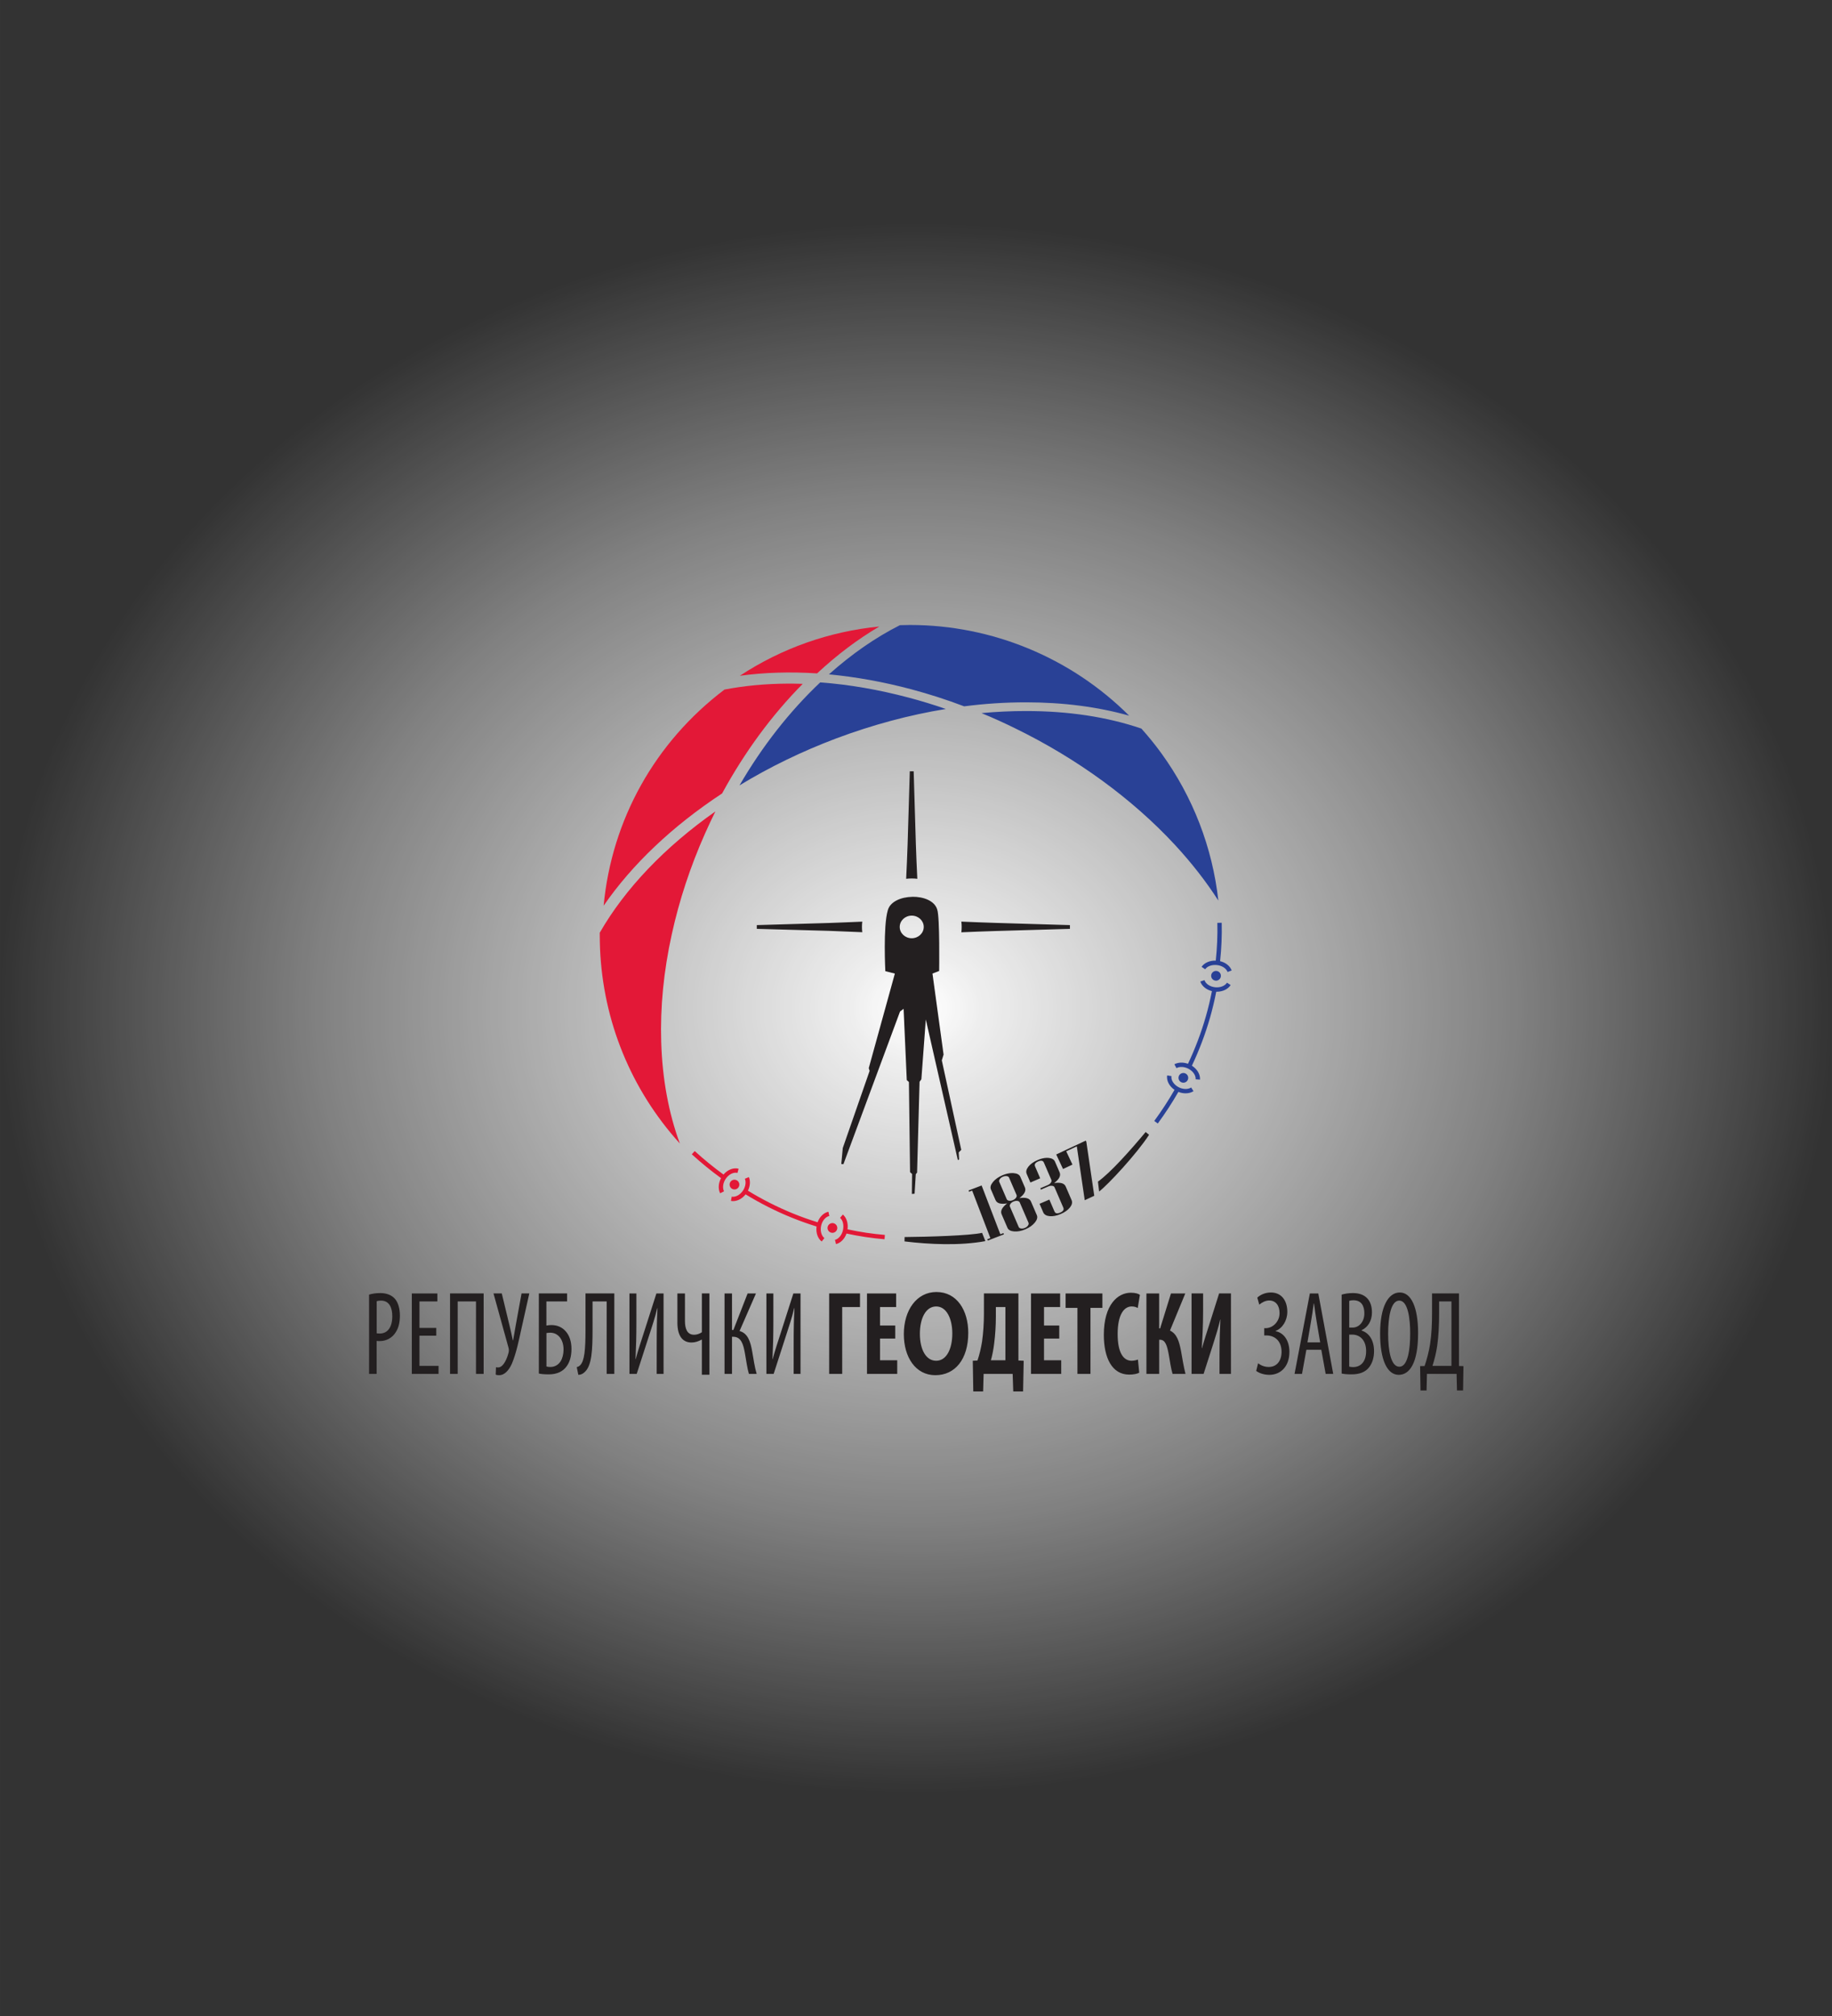 <svg width="500" height="550" version="1.1" viewBox="0 0 132.29 145.52" xml:space="preserve" xmlns="http://www.w3.org/2000/svg" xmlns:xlink="http://www.w3.org/1999/xlink"><rect x="0" y="0" width="132.29" height="145.52" fill="#333333" stroke="none"/><defs><radialGradient id="radialGradient1252" cx="53.795" cy="41.011" r="90.536" gradientTransform="matrix(.731 0 0 .626 26.843 47.088)" gradientUnits="userSpaceOnUse"><stop style="stop-color:#fff" offset=".009"/><stop style="stop-color:#fff;stop-opacity:.919" offset=".069"/><stop style="stop-color:#fff;stop-opacity:.382" offset=".653"/><stop style="stop-color:#fff;stop-opacity:0" offset="1"/></radialGradient></defs><rect x="-0" y="16.084" width="132.29" height="113.35" style="fill-rule:evenodd;fill:url(#radialGradient1252);stop-color:#000000;stroke-linecap:round;stroke-linejoin:round;stroke-width:.995"/><g transform="matrix(.697 0 0 .697 26.515 45.112)"><path d="m56.216 15.155-0.228 7.577c-0.037 1.179-0.093 2.367-0.149 3.555 0.191-0.023 0.387-0.033 0.582-0.033 0.196 0 0.382 0.01 0.573 0.033-0.056-1.188-0.112-2.377-0.149-3.555l-0.228-7.577zm0.254 12.999c-1.158 0.019-2.309 0.495-2.539 1.415-0.488 1.633-0.251 6.284-0.251 6.284l0.988 0.251-2.705 9.792 0.089 0.287-2.779 7.984-0.155 1.654 0.22 0.022 5.867-15.813 0.368-0.277 0.33 7.381 0.221 0.199 0.119 9.337 0.211 0.188-0.023 2.064 0.282-0.023 0.124-2.026 0.133-0.156 0.258-9.409 0.187-0.258 0.459-6.194 3.32 14.563 0.132-0.067-0.044-0.727 0.265-0.265-2.015-9.271 0.183-0.598-1.15-8.391 0.693-0.266s0.079-5.611-0.202-6.362c-0.261-0.905-1.427-1.342-2.585-1.323zm-0.055 1.946c0.687 0 1.246 0.525 1.246 1.172 0 0.646-0.559 1.171-1.246 1.171-0.686 0-1.244-0.525-1.244-1.171 0-0.647 0.558-1.172 1.244-1.172zm5.141 0.618c0.024 0.177 0.034 0.359 0.034 0.546 0 0.191-0.01 0.378-0.034 0.564 1.198-0.047 2.396-0.102 3.594-0.135l7.656-0.223v-0.387l-7.656-0.228c-1.193-0.033-2.391-0.089-3.594-0.135zm-10.264 0.005c-1.151 0.047-2.298 0.102-3.444 0.139l-7.483 0.22v0.387l7.483 0.209c1.146 0.042 2.293 0.098 3.444 0.14-0.024-0.182-0.033-0.368-0.033-0.554 0-0.182 0.009-0.364 0.033-0.541zm29.358 21.789c-1.579 1.895-3.642 4.212-4.941 5.136l0.121 1.025c0.906-0.687 3.898-3.9 5.173-5.872l-0.352-0.289zm-6.203 0.888-3.061 1.436 0.705 1.506 0.977-0.458-0.646-1.375 1.097-0.516 0.822 5.582 0.986-0.463-0.82-5.583-0.059-0.13zm-4.043 1.784c-0.292 0.006-0.608 0.085-0.949 0.232-0.421 0.181-0.739 0.408-0.953 0.681-0.215 0.274-0.274 0.526-0.174 0.756l0.382 0.888 1.015-0.438-0.532-1.232c-0.091-0.211 0.018-0.381 0.321-0.513 0.307-0.132 0.504-0.093 0.594 0.117l0.773 1.793c0.038 0.087 0.021 0.184-0.052 0.287-0.072 0.104-0.178 0.187-0.318 0.248l-0.774 0.332 0.061 0.142 0.773-0.334c0.14-0.06 0.272-0.081 0.399-0.061 0.126 0.018 0.206 0.071 0.243 0.157l0.907 2.105c0.091 0.21-0.018 0.381-0.321 0.512-0.305 0.133-0.503 0.094-0.594-0.116l-0.531-1.232-1.015 0.436 0.381 0.887c0.101 0.234 0.325 0.365 0.67 0.395 0.345 0.031 0.728-0.045 1.149-0.226 0.421-0.181 0.737-0.408 0.951-0.679 0.212-0.271 0.269-0.523 0.168-0.756l-0.61-1.413c-0.144-0.335-0.545-0.452-1.2-0.352 0.528-0.397 0.718-0.769 0.569-1.111l-0.476-1.102c-0.097-0.23-0.32-0.362-0.663-0.395-0.065-0.006-0.131-0.009-0.198-0.007zm-3.567 1.578c-0.326-0.003-0.671 0.076-1.04 0.234-0.415 0.18-0.741 0.413-0.972 0.7-0.23 0.284-0.298 0.538-0.205 0.758l0.476 1.103c0.148 0.343 0.55 0.459 1.205 0.346-0.528 0.41-0.719 0.783-0.575 1.118l0.609 1.413c0.094 0.219 0.325 0.343 0.692 0.373 0.365 0.028 0.759-0.046 1.175-0.226 0.42-0.182 0.746-0.415 0.975-0.701 0.23-0.284 0.297-0.538 0.201-0.758l-0.609-1.413c-0.144-0.336-0.544-0.453-1.2-0.352 0.527-0.397 0.718-0.768 0.57-1.11l-0.476-1.104c-0.094-0.22-0.324-0.344-0.689-0.374-0.046-0.004-0.092-0.006-0.138-0.006zm-0.677 0.309c0.032-1e-4 0.064 0.002 0.095 0.007 0.126 0.018 0.208 0.071 0.246 0.158l0.773 1.793c0.038 0.088 0.02 0.184-0.053 0.288-0.072 0.103-0.178 0.185-0.319 0.246-0.139 0.06-0.271 0.082-0.397 0.063-0.127-0.019-0.208-0.072-0.246-0.158l-0.772-1.794c-0.038-0.088-0.021-0.183 0.053-0.287 0.071-0.105 0.177-0.187 0.318-0.246 0.105-0.047 0.206-0.069 0.303-0.07zm-2.503 0.974-1.352 0.52 0.051 0.133 0.32-0.122 1.887 4.919-0.321 0.123 0.052 0.134 1.672-0.642-0.05-0.133-0.321 0.122-1.938-5.054zm3.609 1.591c0.032-2.1e-4 0.064 0.002 0.096 0.007 0.126 0.018 0.207 0.072 0.245 0.159l0.907 2.104c0.037 0.088 0.02 0.183-0.053 0.287-0.072 0.105-0.179 0.187-0.32 0.248-0.139 0.06-0.271 0.081-0.398 0.061-0.124-0.017-0.205-0.07-0.244-0.158l-0.907-2.105c-0.037-0.087-0.02-0.182 0.052-0.285 0.072-0.106 0.179-0.188 0.32-0.248 0.104-0.045 0.205-0.069 0.302-0.07zm-3.561 3.316c-1.199 0.285-5.658 0.418-8.028 0.436l-0.007 0.452c2.622 0.316 5.743 0.456 8.377-0.03-0.028-0.05-0.342-0.859-0.342-0.858zm-4.728 6.126c-2.04 0-3.379 1.867-3.379 4.364 0 2.386 1.216 4.253 3.265 4.253 2.04 0 3.41-1.644 3.41-4.388 0-2.312-1.164-4.228-3.296-4.228zm34.651 0.05c-0.608 0-1.102 0.247-1.411 0.532l0.206 0.729c0.257-0.223 0.649-0.433 1.02-0.433 0.67 0 1.082 0.506 1.082 1.31 0 0.89-0.711 1.558-1.432 1.558h-0.155v0.754h0.217c0.886 0 1.576 0.581 1.576 1.694 0 0.915-0.474 1.57-1.329 1.57-0.464 0-0.824-0.173-1.102-0.383l-0.195 0.791c0.339 0.26 0.865 0.408 1.349 0.408 1.226 0 2.091-0.902 2.091-2.385 0-1.125-0.546-1.966-1.432-2.139v-0.025c0.711-0.26 1.215-1.075 1.215-1.978 0-1.15-0.597-2.003-1.7-2.003zm13.353 0c-1.205 0-2.04 1.496-2.04 4.253 0 2.807 0.773 4.277 1.927 4.277 1.123 0 2.009-1.199 2.009-4.327 0-2.658-0.711-4.203-1.895-4.203zm-27.861 0.025c-1.349 0-2.802 1.224-2.802 4.364 0 2.374 0.845 4.117 2.627 4.117 0.463 0 0.844-0.086 1.04-0.197l-0.133-1.361c-0.165 0.062-0.423 0.124-0.65 0.124-0.824 0-1.453-0.779-1.453-2.769 0-2.064 0.69-2.856 1.453-2.856 0.299 0 0.474 0.075 0.629 0.161l0.226-1.36c-0.134-0.111-0.464-0.223-0.937-0.223zm-77.781 0.037c-0.453 0-0.824 0.062-1.144 0.161v8.209h0.783v-3.412c0.113 0.012 0.216 0.012 0.35 0.012 0.618 0 1.268-0.309 1.638-0.928 0.268-0.42 0.423-0.94 0.423-1.706 0-0.729-0.175-1.335-0.505-1.731-0.361-0.42-0.907-0.606-1.546-0.606zm100.77 0c-0.443 0-0.824 0.062-1.154 0.161v8.171c0.216 0.05 0.526 0.087 1.03 0.087 0.793 0 1.442-0.223 1.833-0.754 0.309-0.408 0.495-0.964 0.495-1.657 0-1.088-0.484-1.867-1.288-2.127v-0.037c0.68-0.321 1.071-0.989 1.071-1.842 0-0.593-0.154-1.088-0.453-1.422-0.371-0.421-0.907-0.581-1.535-0.581zm-93.525 0.037v8.333h0.793v-7.505h1.895v7.505h0.793v-8.333h-3.482zm4.502 0 1.556 5.625c0.052 0.198 0.042 0.334 0.011 0.482-0.144 0.593-0.526 1.558-1.092 1.558-0.082 0-0.154-0.012-0.216-0.025l-0.031 0.767c0.103 0.05 0.227 0.061 0.371 0.061 0.525 0 0.989-0.482 1.308-1.199 0.474-1.113 0.762-2.621 0.968-3.536l0.835-3.734h-0.804l-0.618 3.387c-0.093 0.519-0.175 1.063-0.258 1.471h-0.03c-0.093-0.457-0.196-0.927-0.319-1.446l-0.824-3.412h-0.855zm4.698 0v8.295c0.216 0.05 0.526 0.087 1.031 0.087 0.824 0 1.452-0.284 1.844-0.828 0.33-0.445 0.505-1.051 0.505-1.805 0-0.779-0.216-1.397-0.588-1.817-0.36-0.421-0.875-0.656-1.483-0.656-0.175 0-0.34 0.013-0.526 0.05v-2.498h2.143v-0.828h-2.926zm4.833 0v3.808c0 2.052-0.114 3.165-0.536 3.61-0.103 0.111-0.227 0.185-0.371 0.21l0.165 0.803c0.247 0 0.453-0.099 0.628-0.26 0.783-0.655 0.845-2.336 0.845-4.5v-2.844h1.462v7.505h0.793v-8.333h-2.987zm4.554 0v8.333h0.752l1.298-4.018c0.268-0.84 0.587-1.755 0.835-2.793h0.02c-0.062 1.112-0.082 2.151-0.082 3.931v2.881h0.711v-8.332h-0.742l-1.246 3.894c-0.288 0.902-0.66 2.002-0.897 2.905h-0.021c0.062-1.31 0.092-2.374 0.092-3.82v-2.98h-0.721zm4.967 0v3.029c0 1.397 0.557 2.053 1.463 2.053 0.361 0 0.711-0.112 1.041-0.297h0.031v3.635h0.783v-8.42h-0.783v4.018c-0.227 0.161-0.526 0.26-0.804 0.26-0.732 0-0.948-0.643-0.948-1.434v-2.844h-0.783zm4.884 0v8.333h0.773v-3.845h0.123c0.824 0 1.051 0.754 1.226 1.767 0.124 0.705 0.237 1.534 0.402 2.077h0.804c-0.216-0.717-0.319-1.533-0.464-2.324-0.175-1.014-0.453-1.892-1.308-2.114l1.7-3.894h-0.865l-1.473 3.783h-0.144v-3.783h-0.773zm4.337 0v8.333h0.752l1.298-4.018c0.268-0.84 0.587-1.755 0.835-2.793h0.021c-0.062 1.112-0.082 2.151-0.082 3.931v2.881h0.711v-8.332h-0.742l-1.246 3.894c-0.288 0.902-0.66 2.002-0.897 2.905h-0.021c0.062-1.31 0.093-2.374 0.093-3.82v-2.98h-0.722zm6.503 0v8.333h1.35v-6.923h1.844v-1.41zm16.033 0v2.102c0 0.977-0.062 1.953-0.196 2.905-0.114 0.68-0.258 1.31-0.474 1.941l-0.484 0.025 0.052 3.177h1.02l0.051-1.817h3.008l0.062 1.817h1.02l0.061-3.177-0.546-0.025v-6.948h-3.575zm16.835 0v8.333h1.319v-3.536h0.103c0.546 0 0.731 0.63 0.906 1.607 0.114 0.643 0.206 1.335 0.381 1.929h1.339c-0.195-0.766-0.319-1.558-0.463-2.374-0.196-1.014-0.433-1.78-1.144-2.114l1.587-3.845h-1.484l-1.123 3.623h-0.103v-3.623h-1.319zm4.678 0v8.333h1.246l1.02-3.177c0.226-0.705 0.536-1.706 0.701-2.448h0.02c-0.041 0.84-0.092 2.077-0.092 3.745v1.879h1.185v-8.333h-1.226l-1.02 3.227c-0.206 0.63-0.557 1.731-0.753 2.448h-0.02c0.051-0.865 0.134-2.299 0.134-3.833v-1.842h-1.195zm24.915 0v1.879c0 1.212-0.041 2.313-0.206 3.388-0.124 0.754-0.309 1.496-0.567 2.25l-0.464 0.012 0.041 2.522h0.628l0.041-1.718h3.07l0.041 1.718h0.628l0.041-2.522-0.464-0.012v-7.517h-2.792zm-105.7 5.17e-4v8.332h2.771v-0.828h-1.978v-3.128h1.741v-0.804h-1.741v-2.744h1.854v-0.828h-2.647zm47.158 0v8.332h3.132v-1.41h-1.782v-2.249h1.576v-1.348h-1.576v-1.916h1.669v-1.409zm16.991 0v8.332h3.132v-1.41h-1.782v-2.249h1.577v-1.348h-1.577v-1.916h1.669v-1.409h-3.019zm3.586 0v1.496h1.226v6.836h1.35v-6.836h1.236v-1.496zm25.305 0-1.587 8.332h0.773l0.453-2.498h1.546l0.453 2.498h0.783l-1.546-8.332h-0.876zm4.502 0.704c0.845 0 1.144 0.594 1.144 1.36 0 0.878-0.556 1.471-1.205 1.471h-0.361v-2.769c0.093-0.037 0.237-0.062 0.422-0.062zm4.76 0.037c0.896 0 1.133 1.842 1.133 3.4 0 1.633-0.236 3.449-1.122 3.449s-1.164-1.706-1.164-3.424c0-1.694 0.279-3.425 1.154-3.425zm-105.5 5.17e-4c0.886 0 1.175 0.767 1.175 1.619 0 1.187-0.526 1.792-1.298 1.792-0.134 0-0.227-0.012-0.319-0.024v-3.325c0.103-0.037 0.257-0.062 0.443-0.062zm109.63 0.087h1.277v6.676h-1.968c0.216-0.668 0.392-1.372 0.495-2.102 0.144-1.038 0.196-2.164 0.196-3.326zm-12.993 0.222h0.031c0.083 0.618 0.175 1.31 0.278 1.904l0.361 2.114h-1.319l0.361-2.114c0.103-0.556 0.206-1.273 0.288-1.904zm-39.112 0.297c1.082 0 1.669 1.286 1.669 2.794 0 1.619-0.608 2.831-1.669 2.831-1.052 0-1.69-1.15-1.69-2.794 0-1.619 0.618-2.831 1.69-2.831zm6.182 0.061h0.989v5.514h-1.504c0.145-0.507 0.268-1.137 0.34-1.743 0.114-0.89 0.175-1.854 0.175-2.806v-0.965zm-46.17 2.658c0.433 0 0.773 0.185 1.02 0.507 0.227 0.309 0.361 0.729 0.361 1.236 0 0.482-0.113 0.915-0.309 1.224-0.237 0.359-0.587 0.581-1.061 0.581-0.144 0-0.268-0.012-0.402-0.049v-3.462c0.144-0.025 0.268-0.037 0.391-0.037zm82.779 0.198h0.35c0.741 0.012 1.401 0.556 1.401 1.706 0 1.075-0.536 1.656-1.35 1.656-0.175 0-0.309-0.024-0.402-0.049v-3.313z" style="fill:#231f20"/><path transform="translate(103.7,-123.12)" d="m-50.644 123.28c-5.177 0.508-10.109 2.248-14.449 5.101 2.522-0.346 5.221-0.429 8.003-0.246 2.064-1.923 4.227-3.55 6.446-4.854zm-9.53 5.915c-2.283 0.011-4.462 0.221-6.511 0.615-7.214 5.459-11.681 13.498-12.519 22.382 2.945-4.269 7.136-8.249 12.272-11.624 2.352-4.311 5.157-8.123 8.355-11.35-0.538-0.019-1.071-0.026-1.597-0.024zm-7.449 13.233c-5.234 3.678-9.355 7.989-11.983 12.561v0.274c0 0.437 0.014 0.888 0.028 1.339 0.31 7.552 3.219 14.646 8.27 20.219-1.155-3.122-1.818-6.701-1.93-10.504-0.113-3.601 0.253-7.348 1.092-11.153 0.768-3.509 1.923-7.024 3.444-10.441 0.345-0.775 0.704-1.542 1.078-2.296zm-2.144 35.176-0.304 0.333c0.971 0.885 1.99 1.715 3.03 2.47-0.125 0.234-0.202 0.485-0.228 0.729-0.033 0.301 0.011 0.593 0.135 0.838l0.403-0.202c-0.174-0.347-0.115-0.84 0.151-1.259 0.308-0.485 0.83-0.756 1.241-0.645l0.117-0.435c-0.529-0.142-1.14 0.101-1.565 0.602-1.022-0.744-2.024-1.56-2.979-2.43zm5.613 2.695-0.418 0.171c0.14 0.346 0.072 0.804-0.178 1.199-0.293 0.461-0.781 0.73-1.185 0.657l-0.08 0.444c0.531 0.097 1.119-0.174 1.52-0.682 1.518 0.929 3.115 1.738 4.751 2.401 0.851 0.345 1.725 0.656 2.6 0.927-0.003 0.021-0.005 0.041-0.007 0.062-0.064 0.603 0.136 1.174 0.536 1.494l0.281-0.352c-0.311-0.25-0.448-0.758-0.341-1.265 0.111-0.528 0.454-0.94 0.854-1.029l-0.097-0.439c-0.49 0.107-0.915 0.53-1.118 1.091-0.855-0.264-1.708-0.567-2.539-0.906-1.61-0.654-3.184-1.448-4.68-2.365 0.231-0.469 0.271-0.99 0.101-1.407zm-1.506 0.272c-0.25 5e-3 -0.463 0.194-0.491 0.45-0.029 0.278 0.171 0.526 0.448 0.556 0.277 0.03 0.526-0.17 0.556-0.449 0.029-0.278-0.171-0.526-0.449-0.554-0.022-2e-3 -0.043-3e-3 -0.064-3e-3zm11.24 3.606-0.29 0.345c0.294 0.246 0.412 0.744 0.304 1.255-0.108 0.513-0.443 0.923-0.832 1.023l0.111 0.438c0.483-0.122 0.889-0.538 1.085-1.091 1.304 0.283 2.628 0.481 3.939 0.59l0.037-0.449c-1.287-0.106-2.589-0.301-3.871-0.579 0.084-0.621-0.098-1.207-0.483-1.532zm-1.093 0.885c-0.25 6e-3 -0.463 0.196-0.491 0.451-0.029 0.278 0.171 0.526 0.449 0.556 0.276 0.03 0.524-0.172 0.554-0.449 0.03-0.277-0.171-0.525-0.448-0.556-0.022-2e-3 -0.043-3e-3 -0.065-3e-3z" style="fill:#e31837"/><path transform="translate(103.7,-123.12)" d="m-47.459 123.12c-0.352 0-0.699 7e-3 -1.051 0.022-2.529 1.275-4.994 2.987-7.354 5.093 2.775 0.261 5.636 0.775 8.524 1.543 1.825 0.487 3.67 1.078 5.488 1.768 2.163-0.281 4.319-0.415 6.403-0.415 3.854 0 7.44 0.465 10.688 1.381-6.003-5.988-14.181-9.391-22.698-9.391zm-9.307 5.946c-3.177 3.008-5.988 6.586-8.362 10.666 3.107-1.895 6.467-3.522 9.996-4.854 3.776-1.416 7.602-2.444 11.385-3.058-1.275-0.443-2.558-0.831-3.826-1.169-3.12-0.831-6.214-1.366-9.194-1.584zm21.318 2.966c-1.506 0-3.051 0.07-4.607 0.217 1.198 0.493 2.382 1.029 3.523 1.593 6.404 3.128 12.11 7.299 16.513 12.047 1.726 1.867 3.24 3.804 4.502 5.776-0.613-5.503-2.628-10.729-5.89-15.238l-0.134-0.183c-0.605-0.824-1.261-1.628-1.952-2.395-3.55-1.212-7.574-1.817-11.955-1.817zm20.277 21.927-0.45 0.011c0.031 1.292-0.026 2.607-0.164 3.911-0.626-0.017-1.19 0.227-1.47 0.644l0.374 0.251c0.213-0.319 0.697-0.489 1.216-0.436 0.522 0.052 0.966 0.341 1.105 0.717l0.424-0.157c-0.173-0.468-0.63-0.826-1.2-0.962 0.142-1.326 0.199-2.666 0.166-3.98zm-0.588 4.989c-0.278 0-0.504 0.227-0.504 0.505s0.226 0.504 0.504 0.504c0.279 0 0.505-0.226 0.505-0.504s-0.225-0.505-0.505-0.505zm-1.2 0.954-0.428 0.143c0.16 0.475 0.625 0.852 1.204 0.995-0.171 0.879-0.382 1.759-0.63 2.622-0.477 1.67-1.101 3.319-1.852 4.904-0.49-0.179-1.012-0.163-1.409 0.051l0.215 0.396c0.328-0.176 0.791-0.158 1.21 0.049 0.49 0.242 0.811 0.698 0.78 1.109l0.45 0.032c0.04-0.538-0.292-1.095-0.84-1.439 0.762-1.609 1.395-3.283 1.88-4.979 0.252-0.883 0.468-1.785 0.643-2.685 0.021 7.5e-4 0.042 1e-3 0.064 1e-3v5.1e-4c0.607 0 1.152-0.26 1.429-0.692l-0.38-0.243c-0.215 0.336-0.706 0.527-1.222 0.474-0.536-0.054-0.983-0.352-1.114-0.739zm-2.196 9.614c-0.273 7e-3 -0.491 0.231-0.491 0.504 0 0.279 0.225 0.504 0.504 0.504 0.278 0 0.503-0.225 0.503-0.504 0-0.278-0.225-0.504-0.503-0.504-0.004 0-0.009-1.1e-4 -0.013 0zm-1.668 0.254c-0.085 0.541 0.222 1.123 0.766 1.493-0.631 1.096-1.337 2.179-2.1 3.221l0.364 0.267c0.777-1.061 1.495-2.162 2.135-3.276 0.246 0.099 0.502 0.149 0.748 0.149 0.302 0 0.589-0.074 0.819-0.224l-0.245-0.379c-0.326 0.21-0.823 0.205-1.267-0.015-0.514-0.255-0.841-0.745-0.774-1.166l-0.446-0.071z" style="fill:#294196"/></g></svg>
